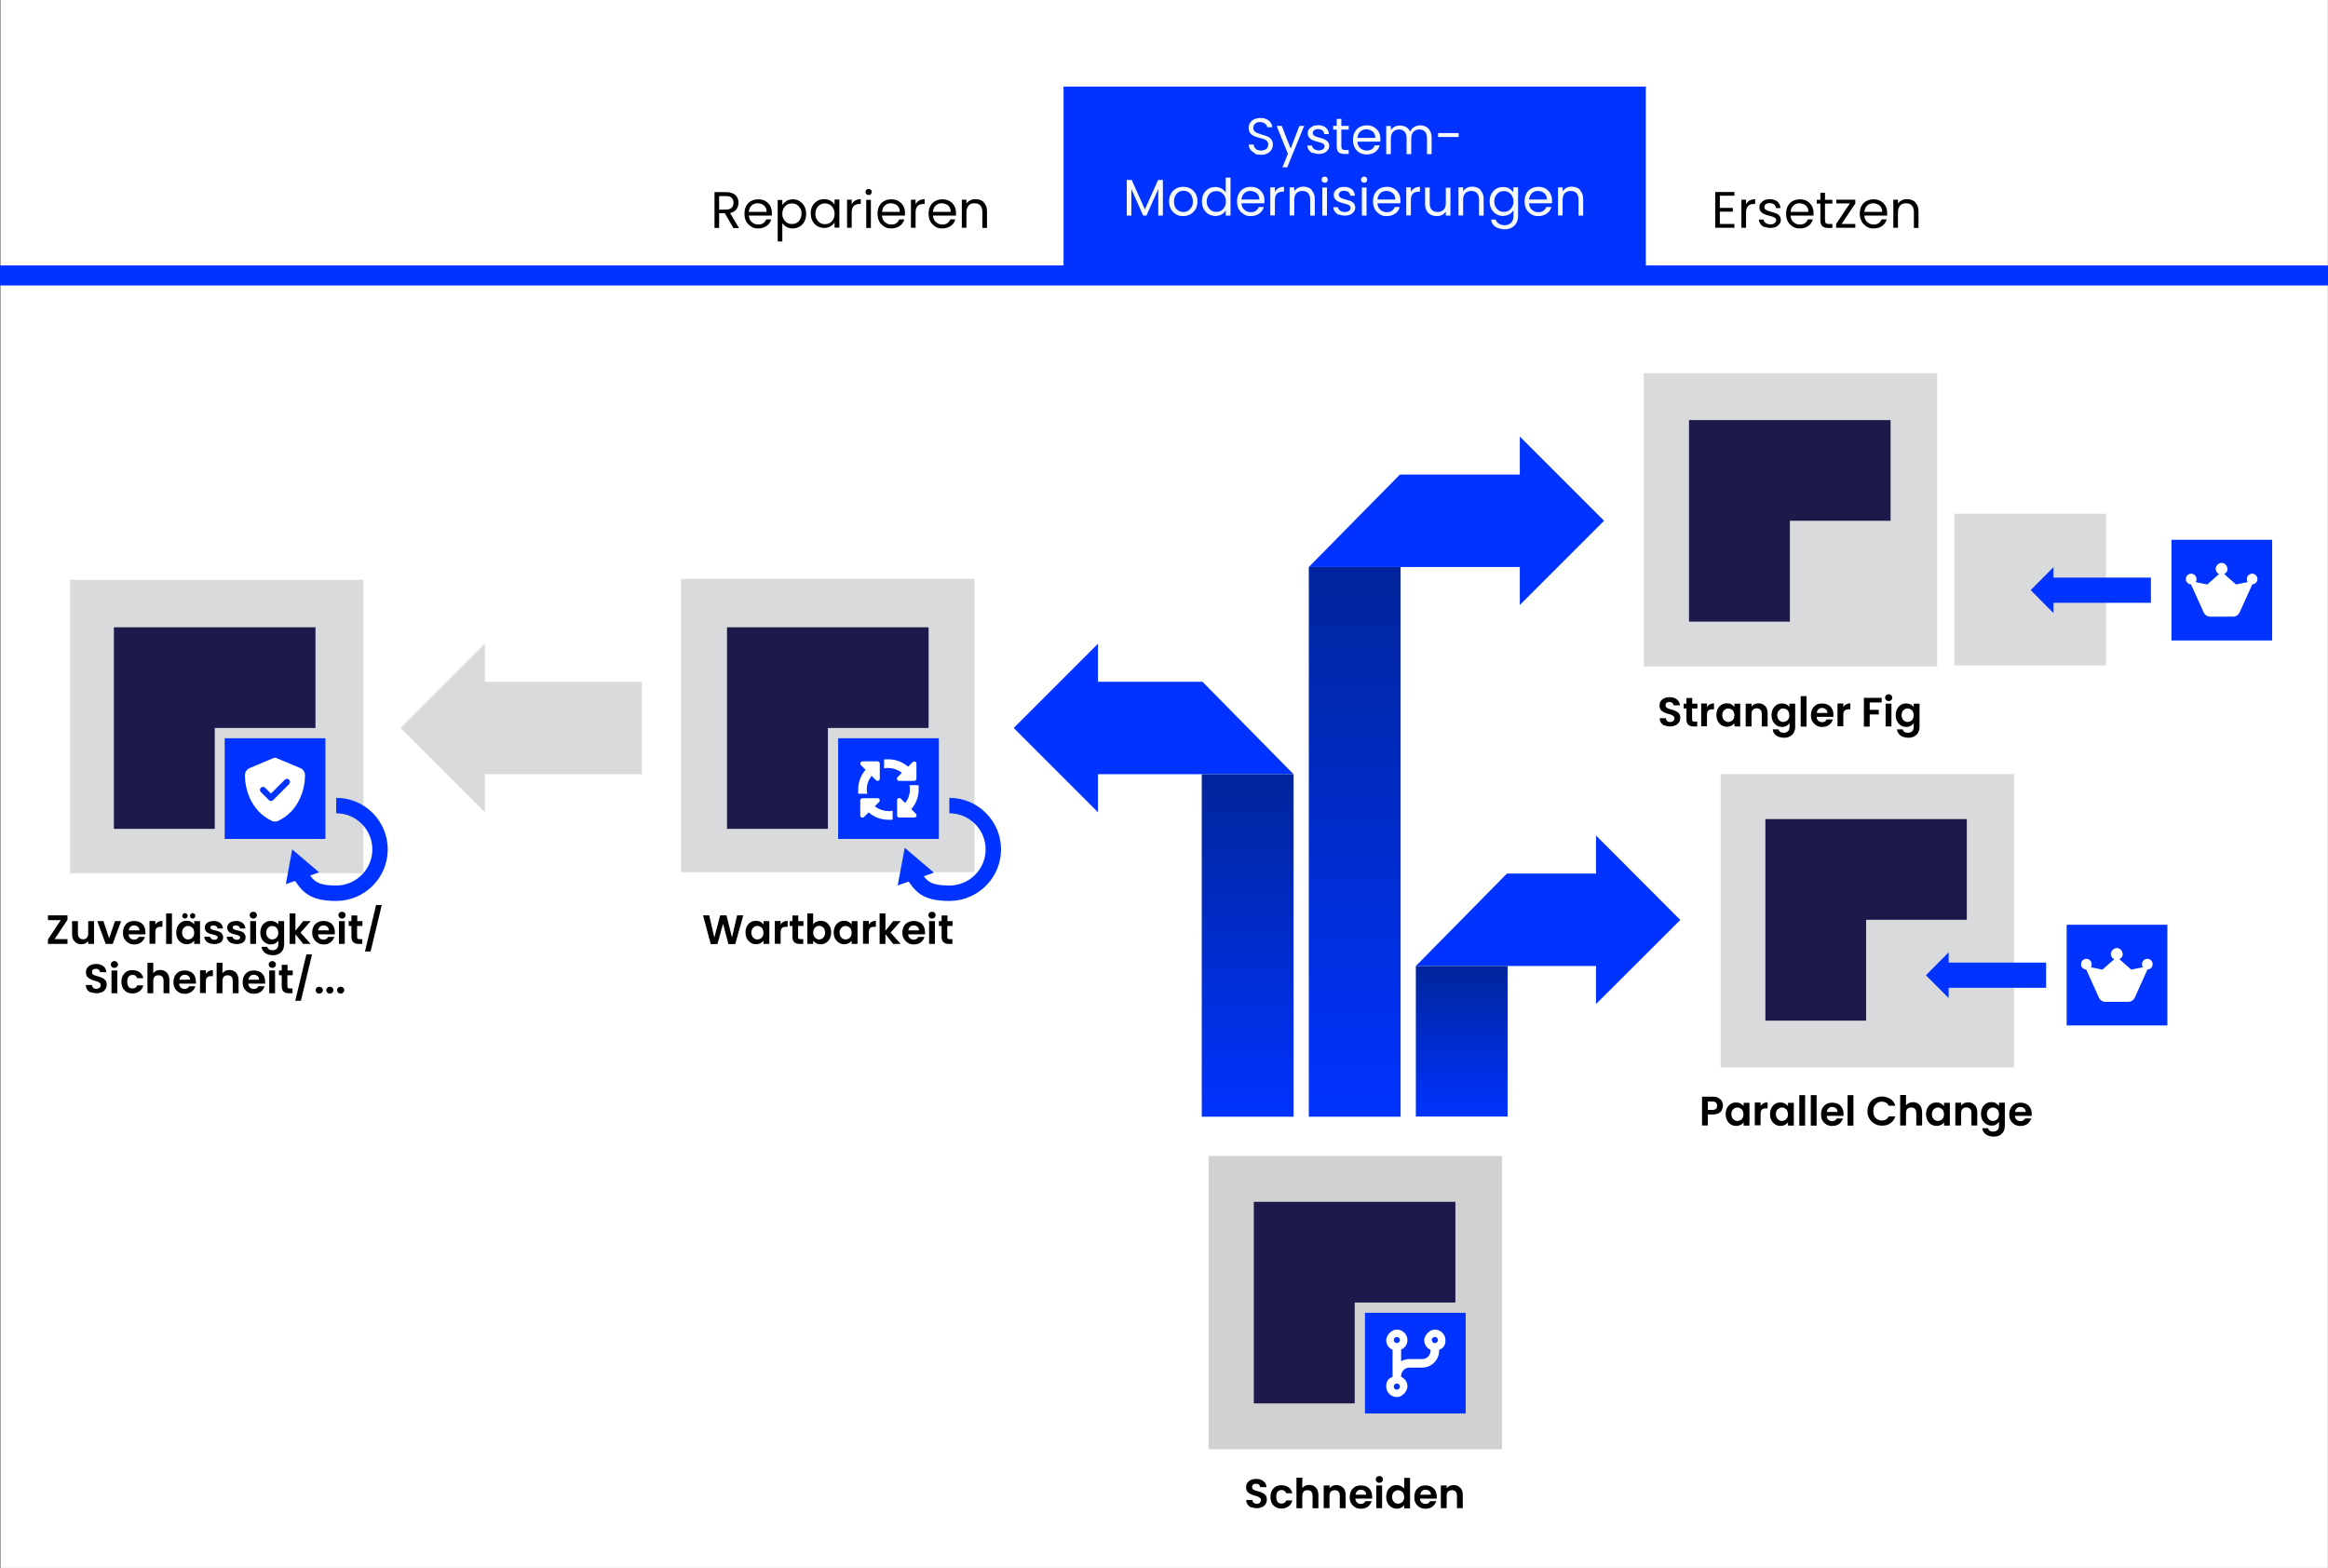 <?xml version="1.0" encoding="UTF-8"?>
<svg id="uuid-ce143e35-61c1-4bba-a701-2e8960ff2c40" xmlns="http://www.w3.org/2000/svg" xmlns:xlink="http://www.w3.org/1999/xlink" version="1.1" viewBox="0 0 1359.3 915.6">
  <rect x="0" y="0" width="1359.3" height="915.6" fill="#808080" stroke="none"/>
  <!-- Generator: Adobe Illustrator 29.3.1, SVG Export Plug-In . SVG Version: 2.1.0 Build 151)  -->
  <defs>
    <style>
      .st0, .st1 {
        fill: #03f;
      }

      .st2 {
        fill: #1e194b;
      }

      .st3 {
        fill: #fff;
      }

      .st4 {
        stroke-width: 9px;
      }

      .st4, .st5 {
        fill: none;
      }

      .st4, .st1 {
        stroke: #03f;
        stroke-miterlimit: 10;
      }

      .st5 {
        stroke: #fff;
        stroke-linecap: round;
        stroke-linejoin: round;
        stroke-width: 5px;
      }

      .st6 {
        fill: #f5f9fb;
      }

      .st7 {
        fill: #3d4850;
        opacity: .2;
      }

      .st8 {
        fill: url(#Unbenannter_Verlauf_222);
      }

      .st9 {
        fill: url(#Unbenannter_Verlauf_221);
      }

      .st10 {
        fill: url(#Unbenannter_Verlauf_22);
      }

      .st11 {
        fill: #d1d1d1;
      }
    </style>
    <linearGradient id="Unbenannter_Verlauf_22" data-name="Unbenannter Verlauf 22" x1="728.5" y1="652.1" x2="728.5" y2="452.1" gradientUnits="userSpaceOnUse">
      <stop offset="0" stop-color="#03f"/>
      <stop offset="1" stop-color="#00259b"/>
    </linearGradient>
    <linearGradient id="Unbenannter_Verlauf_221" data-name="Unbenannter Verlauf 22" x1="569.5" y1="282.2" x2="569.5" y2="603.1" gradientTransform="translate(1360.4 934.2) rotate(-180)" xlink:href="#Unbenannter_Verlauf_22"/>
    <linearGradient id="Unbenannter_Verlauf_222" data-name="Unbenannter Verlauf 22" x1="506.9" y1="282.2" x2="506.9" y2="370.1" gradientTransform="translate(1360.4 934.2) rotate(-180)" xlink:href="#Unbenannter_Verlauf_22"/>
  </defs>
  <rect class="st3" x=".4" width="1358.8" height="915.6"/>
  <rect class="st7" x="40.9" y="338.6" width="171.3" height="171.3"/>
  <rect class="st7" x="397.7" y="338" width="171.3" height="171.3"/>
  <rect class="st7" x="959.8" y="217.9" width="171.3" height="171.3"/>
  <rect class="st7" x="1141.1" y="300" width="88.6" height="88.6"/>
  <rect class="st7" x="1004.7" y="452" width="171.3" height="171.3"/>
  <rect class="st11" x="705.7" y="675" width="171.3" height="171.3"/>
  <rect class="st1" x="621.5" y="51.1" width="339" height="104.4"/>
  <rect class="st1" x=".4" y="155.5" width="1358.8" height="10.7"/>
  <g>
    <polygon class="st0" points="702.1 398.1 641.1 398.1 641.1 375.9 591.9 425.1 641.1 474.3 641.1 452.1 755.3 452.1 702.1 398.1"/>
    <rect class="st10" x="701.7" y="452.1" width="53.6" height="200"/>
  </g>
  <g>
    <polygon class="st0" points="817.4 277.1 887.4 277.1 887.4 254.9 936.6 304.1 887.4 353.3 887.4 331.1 764.2 331.1 817.4 277.1"/>
    <rect class="st9" x="764.2" y="331.1" width="53.6" height="321"/>
  </g>
  <g>
    <polygon class="st0" points="879.9 510.1 931.9 510.1 931.9 487.9 981.1 537.2 931.9 586.3 931.9 564.1 826.7 564.1 879.9 510.1"/>
    <rect class="st8" x="826.7" y="564.1" width="53.6" height="87.9"/>
  </g>
  <polygon class="st7" points="374.8 398.1 283.1 398.1 283.1 375.9 233.9 425.1 283.1 474.3 283.1 452.1 374.8 452.1 374.8 398.1"/>
  <polygon class="st0" points="1255.9 337.3 1199 337.3 1199 331.2 1185.7 344.6 1199 358 1199 352 1255.9 352 1255.9 337.3"/>
  <polygon class="st0" points="1194.7 562.1 1137.8 562.1 1137.8 556.1 1124.5 569.5 1137.8 582.8 1137.8 576.8 1194.7 576.8 1194.7 562.1"/>
  <polygon class="st2" points="66.5 366.3 66.5 484 125.4 484 125.4 425.1 184.2 425.1 184.2 366.3 66.5 366.3"/>
  <polygon class="st2" points="424.5 366.3 424.5 484 483.4 484 483.4 425.1 542.2 425.1 542.2 366.3 424.5 366.3"/>
  <polygon class="st2" points="986.2 245.3 986.2 363 1045.1 363 1045.1 304.1 1103.9 304.1 1103.9 245.3 986.2 245.3"/>
  <polygon class="st2" points="1030.8 478.3 1030.8 596 1089.6 596 1089.6 537.1 1148.4 537.1 1148.4 478.3 1030.8 478.3"/>
  <polygon class="st2" points="732.1 701.8 732.1 819.5 791 819.5 791 760.6 849.8 760.6 849.8 701.8 732.1 701.8"/>
  <g>
    <path class="st4" d="M196.3,470.4c14.2,0,25.6,11.5,25.6,25.6s-11.5,25.6-25.6,25.6-16.8-4.5-21.4-11.4"/>
    <polygon class="st0" points="186.3 509.4 170.6 496 166.9 516.3 186.3 509.4"/>
  </g>
  <g>
    <path class="st4" d="M554.3,470.4c14.2,0,25.7,11.5,25.7,25.6s-11.5,25.6-25.7,25.6-16.8-4.5-21.4-11.4"/>
    <polygon class="st1" points="544.3 509.4 528.6 496 524.8 516.3 544.3 509.4"/>
  </g>
  <g>
    <rect class="st0" x="489.4" y="431.1" width="58.8" height="58.8"/>
    <g>
      <path class="st5" d="M510,450.5"/>
      <path class="st5" d="M521,438.2"/>
      <path class="st5" d="M510,480.5"/>
      <path class="st5" d="M494.8,476.8"/>
      <path class="st5" d="M505,459.3"/>
      <path class="st5" d="M525,475.5"/>
      <path class="st5" d="M532.5,448.3"/>
      <path class="st5" d="M523.8,453.3"/>
      <path class="st5" d="M506.8,466.1"/>
      <path class="st5" d="M498.2,461.1"/>
    </g>
  </g>
  <g>
    <rect class="st0" x="131.2" y="431.1" width="58.8" height="58.8"/>
    <g>
      <path class="st5" d="M151.9,450.5"/>
      <path class="st5" d="M162.9,438.2"/>
      <path class="st5" d="M151.9,480.5"/>
      <path class="st5" d="M136.6,476.8"/>
      <path class="st5" d="M146.9,459.3"/>
      <path class="st5" d="M166.9,475.5"/>
      <path class="st5" d="M174.3,448.3"/>
      <path class="st5" d="M165.6,453.3"/>
      <path class="st5" d="M148.7,466.1"/>
      <path class="st5" d="M140,461.1"/>
    </g>
  </g>
  <rect class="st0" x="1267.9" y="315.2" width="58.8" height="58.8"/>
  <rect class="st0" x="1206.7" y="540" width="58.8" height="58.8"/>
  <rect class="st0" x="797" y="766.6" width="58.8" height="58.8"/>
  <g>
    <path d="M972.1,423.8c-.9-.4-1.7-1-2.2-1.7s-.8-1.6-.8-2.7h3.6c0,.7.3,1.2.7,1.6s1,.6,1.8.6,1.4-.2,1.8-.6.7-.9.7-1.5-.2-.9-.5-1.2c-.3-.3-.7-.6-1.1-.8s-1.1-.4-1.9-.6c-1.1-.3-2-.6-2.7-1s-1.3-.8-1.8-1.4c-.5-.6-.7-1.5-.7-2.5s.2-1.9.7-2.6c.5-.7,1.2-1.3,2.1-1.7s1.9-.6,3.1-.6c1.7,0,3.1.4,4.2,1.3s1.7,2,1.8,3.5h-3.7c0-.6-.3-1-.7-1.4-.5-.4-1.1-.6-1.8-.6s-1.2.2-1.6.5-.6.8-.6,1.5.2.8.4,1.1c.3.3.7.5,1.1.7s1.1.4,1.9.6c1.1.3,2,.6,2.7,1,.7.3,1.3.8,1.8,1.4s.7,1.5.7,2.5-.2,1.7-.7,2.5c-.5.8-1.1,1.4-2,1.8s-2,.7-3.2.7-2.2-.2-3.2-.6h0Z"/>
    <path d="M988,413.7v6.4c0,.5.1.8.3,1,.2.2.6.3,1.1.3h1.6v2.8h-2.1c-2.8,0-4.2-1.4-4.2-4.1v-6.4h-1.6v-2.8h1.6v-3.3h3.4v3.3h3v2.8h-3,0Z"/>
    <path d="M998.4,411.3c.7-.4,1.5-.6,2.4-.6v3.5h-.9c-1.1,0-1.8.2-2.4.7s-.8,1.4-.8,2.6v6.6h-3.4v-13.3h3.4v2.1c.4-.7,1-1.3,1.7-1.7h0Z"/>
    <path d="M1003,413.9c.5-1,1.3-1.8,2.2-2.4s2-.8,3.1-.8,1.9.2,2.6.6,1.3.9,1.8,1.5v-1.9h3.4v13.3h-3.4v-1.9c-.4.6-1,1.1-1.8,1.5s-1.6.6-2.6.6-2.1-.3-3.1-.9-1.7-1.4-2.2-2.4c-.5-1-.8-2.2-.8-3.6s.3-2.5.8-3.6h0ZM1012.2,415.5c-.3-.6-.8-1-1.3-1.3s-1.1-.5-1.8-.5-1.2.1-1.7.5c-.5.3-1,.8-1.3,1.3s-.5,1.3-.5,2.1.2,1.5.5,2.1.8,1.1,1.3,1.4,1.1.5,1.7.5,1.2-.2,1.8-.5,1-.8,1.3-1.3.5-1.3.5-2.1-.2-1.5-.5-2.1h0Z"/>
    <path d="M1030.6,412.2c1,1,1.5,2.4,1.5,4.2v7.8h-3.4v-7.3c0-1.1-.3-1.9-.8-2.4-.5-.6-1.2-.9-2.2-.9s-1.7.3-2.2.9-.8,1.4-.8,2.4v7.3h-3.4v-13.3h3.4v1.7c.5-.6,1-1,1.7-1.4.7-.3,1.5-.5,2.3-.5,1.6,0,2.9.5,3.8,1.5h0Z"/>
    <path d="M1043,411.3c.8.4,1.3.9,1.8,1.5v-1.9h3.4v13.4c0,1.2-.2,2.3-.7,3.3-.5,1-1.2,1.7-2.2,2.3-1,.6-2.2.9-3.6.9s-3.4-.4-4.6-1.3-1.9-2.1-2-3.6h3.3c.2.6.6,1.1,1.1,1.5.6.4,1.3.5,2.1.5s1.8-.3,2.4-.9c.6-.6.9-1.5.9-2.6v-2.1c-.4.6-1,1.1-1.8,1.6-.8.4-1.6.6-2.6.6s-2.1-.3-3.1-.9c-.9-.6-1.7-1.4-2.2-2.4-.5-1-.8-2.2-.8-3.6s.3-2.5.8-3.6c.5-1,1.3-1.8,2.2-2.4s2-.8,3.1-.8,1.9.2,2.6.6h0ZM1044.3,415.5c-.3-.6-.8-1-1.3-1.3s-1.1-.5-1.8-.5-1.2.1-1.7.5c-.5.3-1,.8-1.3,1.3s-.5,1.3-.5,2.1.2,1.5.5,2.1.8,1.1,1.3,1.4,1.1.5,1.7.5,1.2-.2,1.8-.5,1-.8,1.3-1.3.5-1.3.5-2.1-.2-1.5-.5-2.1h0Z"/>
    <path d="M1054.8,406.5v17.8h-3.4v-17.8h3.4Z"/>
    <path d="M1070.4,418.6h-9.7c0,1,.4,1.7,1,2.3.6.5,1.3.8,2.2.8,1.2,0,2.1-.5,2.7-1.6h3.6c-.4,1.3-1.1,2.3-2.2,3.2-1.1.8-2.4,1.2-4,1.2s-2.4-.3-3.4-.9c-1-.6-1.8-1.4-2.4-2.4s-.8-2.2-.8-3.6.3-2.6.8-3.6,1.3-1.8,2.3-2.4,2.2-.8,3.5-.8,2.4.3,3.4.8,1.8,1.3,2.3,2.3c.6,1,.8,2.1.8,3.4s0,.9,0,1.3h0ZM1067,416.3c0-.9-.3-1.6-.9-2.1s-1.3-.8-2.2-.8-1.5.2-2.1.8c-.6.5-.9,1.2-1,2.1h6.3,0Z"/>
    <path d="M1078,411.3c.7-.4,1.5-.6,2.4-.6v3.5h-.9c-1.1,0-1.8.2-2.4.7s-.8,1.4-.8,2.6v6.6h-3.4v-13.3h3.4v2.1c.4-.7,1-1.3,1.7-1.7h0Z"/>
    <path d="M1098.7,407.5v2.7h-7v4.3h5.3v2.7h-5.3v7.1h-3.4v-16.8h10.3Z"/>
    <path d="M1101.3,408.8c-.4-.4-.6-.8-.6-1.4s.2-1,.6-1.4.9-.6,1.5-.6,1.1.2,1.5.6.6.8.6,1.4-.2,1-.6,1.4-.9.6-1.5.6-1.1-.2-1.5-.6ZM1104.4,410.9v13.3h-3.4v-13.3h3.4Z"/>
    <path d="M1115.6,411.3c.8.4,1.3.9,1.8,1.5v-1.9h3.4v13.4c0,1.2-.2,2.3-.7,3.3-.5,1-1.2,1.7-2.2,2.3-1,.6-2.2.9-3.6.9s-3.4-.4-4.6-1.3-1.9-2.1-2.1-3.6h3.3c.2.6.6,1.1,1.1,1.5.6.4,1.3.5,2.1.5s1.8-.3,2.4-.9c.6-.6.9-1.5.9-2.6v-2.1c-.4.6-1,1.1-1.8,1.6-.8.4-1.6.6-2.6.6s-2.1-.3-3.1-.9c-.9-.6-1.7-1.4-2.2-2.4-.5-1-.8-2.2-.8-3.6s.3-2.5.8-3.6c.5-1,1.3-1.8,2.2-2.4s1.9-.8,3.1-.8,1.9.2,2.6.6h0ZM1116.9,415.5c-.3-.6-.8-1-1.3-1.3s-1.1-.5-1.8-.5-1.2.1-1.7.5c-.5.3-1,.8-1.3,1.3s-.5,1.3-.5,2.1.2,1.5.5,2.1.8,1.1,1.3,1.4,1.1.5,1.7.5,1.2-.2,1.8-.5,1-.8,1.3-1.3c.3-.6.5-1.3.5-2.1s-.2-1.5-.5-2.1h0Z"/>
  </g>
  <g>
    <path d="M1005.4,648.2c-.4.8-1.1,1.4-2,1.9-.9.5-2,.7-3.4.7h-2.8v6.4h-3.4v-16.8h6.2c1.3,0,2.4.2,3.3.7s1.6,1.1,2,1.8c.5.8.7,1.7.7,2.7s-.2,1.7-.6,2.5h0ZM1001.9,647.5c.5-.4.7-1,.7-1.8,0-1.6-.9-2.5-2.7-2.5h-2.7v4.9h2.7c.9,0,1.6-.2,2.1-.6h0Z"/>
    <path d="M1008.4,647c.5-1,1.3-1.8,2.2-2.4s2-.8,3.1-.8,1.9.2,2.6.6c.7.4,1.3.9,1.8,1.5v-1.9h3.4v13.3h-3.4v-1.9c-.4.6-1,1.1-1.8,1.5-.8.4-1.6.6-2.6.6s-2.1-.3-3.1-.9c-.9-.6-1.7-1.4-2.2-2.4-.5-1-.8-2.2-.8-3.6s.3-2.5.8-3.6h0ZM1017.5,648.5c-.3-.6-.8-1-1.3-1.3-.5-.3-1.1-.5-1.8-.5s-1.2.2-1.7.5c-.5.3-1,.8-1.3,1.3-.3.6-.5,1.3-.5,2.1s.2,1.5.5,2.1.8,1.1,1.3,1.4,1.1.5,1.7.5,1.2-.2,1.8-.5,1-.8,1.3-1.3.5-1.3.5-2.1-.2-1.5-.5-2.1h0Z"/>
    <path d="M1029.7,644.3c.7-.4,1.5-.6,2.4-.6v3.5h-.9c-1.1,0-1.8.2-2.4.7s-.8,1.4-.8,2.6v6.6h-3.4v-13.3h3.4v2.1c.4-.7,1-1.3,1.7-1.7h0Z"/>
    <path d="M1034.3,647c.5-1,1.3-1.8,2.2-2.4s2-.8,3.1-.8,1.9.2,2.6.6c.7.4,1.3.9,1.8,1.5v-1.9h3.4v13.3h-3.4v-1.9c-.4.6-1,1.1-1.8,1.5-.8.4-1.6.6-2.6.6s-2.1-.3-3.1-.9c-.9-.6-1.7-1.4-2.2-2.4-.5-1-.8-2.2-.8-3.6s.3-2.5.8-3.6h0ZM1043.5,648.5c-.3-.6-.8-1-1.3-1.3-.5-.3-1.1-.5-1.8-.5s-1.2.2-1.7.5c-.5.3-1,.8-1.3,1.3-.3.6-.5,1.3-.5,2.1s.2,1.5.5,2.1.8,1.1,1.3,1.4,1.1.5,1.7.5,1.2-.2,1.8-.5,1-.8,1.3-1.3.5-1.3.5-2.1-.2-1.5-.5-2.1h0Z"/>
    <path d="M1054,639.5v17.8h-3.4v-17.8h3.4Z"/>
    <path d="M1060.7,639.5v17.8h-3.4v-17.8h3.4Z"/>
    <path d="M1076.3,651.6h-9.7c0,1,.4,1.7,1,2.3.6.5,1.3.8,2.2.8,1.2,0,2.1-.5,2.7-1.6h3.6c-.4,1.3-1.1,2.3-2.2,3.2-1.1.8-2.4,1.2-4,1.2s-2.4-.3-3.4-.8c-1-.6-1.8-1.4-2.4-2.4s-.8-2.2-.8-3.6.3-2.6.8-3.6c.6-1,1.3-1.8,2.3-2.4s2.2-.8,3.5-.8,2.4.3,3.4.8,1.8,1.3,2.3,2.3c.6,1,.8,2.2.8,3.4s0,.9,0,1.3h0ZM1072.9,649.3c0-.9-.3-1.6-.9-2.1s-1.3-.8-2.2-.8-1.5.2-2.1.8c-.6.5-.9,1.2-1,2.1h6.3,0Z"/>
    <path d="M1082.2,639.5v17.8h-3.4v-17.8h3.4Z"/>
    <path d="M1091.5,644.4c.7-1.3,1.8-2.3,3.1-3s2.7-1.1,4.3-1.1,3.5.5,4.9,1.4,2.4,2.3,2.9,4h-3.9c-.4-.8-.9-1.4-1.6-1.8-.7-.4-1.5-.6-2.4-.6s-1.8.2-2.6.7c-.8.5-1.3,1.1-1.8,1.9-.4.8-.6,1.8-.6,2.9s.2,2.1.6,2.9c.4.8,1,1.5,1.8,1.9.8.5,1.6.7,2.6.7s1.7-.2,2.4-.6c.7-.4,1.2-1,1.6-1.8h3.9c-.6,1.7-1.5,3-2.9,4-1.4,1-3,1.4-4.9,1.4s-3-.4-4.3-1.1c-1.3-.7-2.3-1.7-3.1-3s-1.1-2.8-1.1-4.4.4-3.1,1.1-4.4h0Z"/>
    <path d="M1119.8,644.4c.8.4,1.4,1.1,1.8,1.9.4.9.7,1.9.7,3.1v7.8h-3.4v-7.3c0-1.1-.3-1.9-.8-2.4s-1.2-.8-2.2-.8-1.7.3-2.2.8c-.5.6-.8,1.4-.8,2.4v7.3h-3.4v-17.8h3.4v6.1c.4-.6,1-1,1.7-1.4.7-.3,1.5-.5,2.4-.5s1.9.2,2.7.7h0Z"/>
    <path d="M1125.4,647c.5-1,1.3-1.8,2.2-2.4s1.9-.8,3.1-.8,1.9.2,2.6.6c.7.4,1.3.9,1.8,1.5v-1.9h3.4v13.3h-3.4v-1.9c-.4.6-1,1.1-1.8,1.5s-1.6.6-2.6.6-2.1-.3-3.1-.9c-.9-.6-1.7-1.4-2.2-2.4-.5-1-.8-2.2-.8-3.6s.3-2.5.8-3.6h0ZM1134.6,648.5c-.3-.6-.8-1-1.3-1.3-.5-.3-1.1-.5-1.8-.5s-1.2.2-1.7.5c-.5.3-1,.8-1.3,1.3-.3.6-.5,1.3-.5,2.1s.2,1.5.5,2.1.8,1.1,1.3,1.4,1.1.5,1.7.5,1.2-.2,1.8-.5,1-.8,1.3-1.3c.3-.6.5-1.3.5-2.1s-.2-1.5-.5-2.1h0Z"/>
    <path d="M1153,645.2c1,1,1.5,2.4,1.5,4.2v7.8h-3.4v-7.3c0-1.1-.3-1.9-.8-2.4s-1.2-.8-2.2-.8-1.7.3-2.2.8c-.5.6-.8,1.4-.8,2.4v7.3h-3.4v-13.3h3.4v1.7c.4-.6,1-1,1.7-1.4.7-.3,1.5-.5,2.3-.5,1.6,0,2.9.5,3.8,1.5h0Z"/>
    <path d="M1165.4,644.3c.8.4,1.3.9,1.8,1.5v-1.9h3.4v13.4c0,1.2-.2,2.3-.7,3.3-.5,1-1.2,1.7-2.2,2.3-1,.6-2.2.8-3.6.8s-3.4-.4-4.6-1.3c-1.2-.9-1.9-2.1-2.1-3.6h3.3c.2.6.6,1.1,1.1,1.5s1.3.5,2.1.5,1.8-.3,2.4-.9c.6-.6.9-1.5.9-2.7v-2.1c-.4.6-1,1.1-1.8,1.6s-1.6.6-2.6.6-2.1-.3-3.1-.9c-.9-.6-1.7-1.4-2.2-2.4-.5-1-.8-2.2-.8-3.6s.3-2.5.8-3.6c.5-1,1.3-1.8,2.2-2.4s1.9-.8,3.1-.8,1.9.2,2.6.6h0ZM1166.7,648.5c-.3-.6-.8-1-1.3-1.3-.5-.3-1.1-.5-1.8-.5s-1.2.2-1.7.5c-.5.3-1,.8-1.3,1.3-.3.6-.5,1.3-.5,2.1s.2,1.5.5,2.1.8,1.1,1.3,1.4,1.1.5,1.7.5,1.2-.2,1.8-.5,1-.8,1.3-1.3c.3-.6.5-1.3.5-2.1s-.2-1.5-.5-2.1h0Z"/>
    <path d="M1186.2,651.6h-9.7c0,1,.4,1.7,1,2.3.6.5,1.3.8,2.2.8,1.2,0,2.1-.5,2.7-1.6h3.6c-.4,1.3-1.1,2.3-2.2,3.2-1.1.8-2.4,1.2-4,1.2s-2.4-.3-3.4-.8c-1-.6-1.8-1.4-2.4-2.4s-.8-2.2-.8-3.6.3-2.6.8-3.6c.6-1,1.3-1.8,2.3-2.4s2.2-.8,3.5-.8,2.4.3,3.4.8,1.8,1.3,2.3,2.3c.6,1,.8,2.2.8,3.4s0,.9,0,1.3h0ZM1182.8,649.3c0-.9-.3-1.6-.9-2.1s-1.3-.8-2.2-.8-1.5.2-2.1.8c-.6.5-.9,1.2-1,2.1h6.3,0Z"/>
  </g>
  <g>
    <path d="M730.7,880.3c-.9-.4-1.7-1-2.2-1.7s-.8-1.6-.8-2.7h3.6c0,.7.3,1.2.7,1.6s1,.6,1.8.6,1.4-.2,1.8-.6.7-.9.7-1.5-.2-.9-.5-1.2c-.3-.3-.7-.6-1.1-.8-.5-.2-1.1-.4-1.9-.6-1.1-.3-2-.6-2.7-1-.7-.3-1.3-.8-1.8-1.4-.5-.6-.7-1.5-.7-2.5s.2-1.9.7-2.6c.5-.7,1.2-1.3,2.1-1.7s1.9-.6,3.1-.6c1.7,0,3.1.4,4.2,1.3s1.7,2,1.8,3.5h-3.7c0-.6-.3-1-.7-1.4s-1.1-.6-1.8-.6-1.2.2-1.6.5-.6.8-.6,1.5.2.8.4,1.1c.3.3.7.5,1.1.7s1.1.4,1.9.6c1.1.3,2,.6,2.7,1,.7.3,1.3.8,1.8,1.4s.7,1.5.7,2.5-.2,1.7-.7,2.5c-.5.8-1.1,1.4-2,1.8s-2,.7-3.2.7-2.2-.2-3.2-.6h0Z"/>
    <path d="M742.6,870.5c.6-1,1.3-1.8,2.3-2.4s2.1-.8,3.4-.8,3,.4,4.1,1.2c1.1.8,1.8,2,2.2,3.5h-3.6c-.2-.6-.5-1-1-1.4s-1-.5-1.7-.5c-1,0-1.7.3-2.3,1-.6.7-.8,1.7-.8,3s.3,2.2.8,2.9,1.3,1,2.3,1c1.4,0,2.2-.6,2.7-1.8h3.6c-.4,1.4-1.1,2.6-2.2,3.4-1.1.8-2.5,1.3-4.1,1.3s-2.4-.3-3.4-.8c-1-.6-1.8-1.4-2.3-2.4s-.8-2.2-.8-3.6.3-2.6.8-3.6Z"/>
    <path d="M767.3,867.9c.8.4,1.4,1.1,1.8,1.9.4.9.7,1.9.7,3.1v7.8h-3.4v-7.3c0-1.1-.3-1.9-.8-2.4-.5-.6-1.2-.8-2.2-.8s-1.7.3-2.2.8c-.5.6-.8,1.4-.8,2.4v7.3h-3.4v-17.8h3.4v6.1c.4-.6,1-1,1.7-1.4.7-.3,1.5-.5,2.4-.5s1.9.2,2.7.7h0Z"/>
    <path d="M784.2,868.7c1,1,1.5,2.4,1.5,4.2v7.8h-3.4v-7.3c0-1.1-.3-1.9-.8-2.4-.5-.6-1.2-.8-2.2-.8s-1.7.3-2.2.8c-.5.6-.8,1.4-.8,2.4v7.3h-3.4v-13.3h3.4v1.7c.5-.6,1-1,1.7-1.4.7-.3,1.5-.5,2.3-.5,1.6,0,2.9.5,3.8,1.5h0Z"/>
    <path d="M801.1,875.1h-9.7c0,1,.4,1.7,1,2.3.6.5,1.3.8,2.2.8,1.2,0,2.1-.5,2.7-1.6h3.6c-.4,1.3-1.1,2.3-2.2,3.2-1.1.8-2.4,1.2-4,1.2s-2.4-.3-3.4-.8c-1-.6-1.8-1.4-2.4-2.4s-.8-2.2-.8-3.6.3-2.6.8-3.6,1.3-1.8,2.3-2.4c1-.6,2.2-.8,3.5-.8s2.4.3,3.4.8,1.8,1.3,2.3,2.3.8,2.2.8,3.4,0,.9,0,1.3h0ZM797.7,872.8c0-.9-.3-1.6-.9-2.1s-1.3-.8-2.2-.8-1.5.2-2.1.8c-.6.5-.9,1.2-1,2.1h6.3,0Z"/>
    <path d="M803.9,865.3c-.4-.4-.6-.8-.6-1.4s.2-1,.6-1.4.9-.6,1.5-.6,1.1.2,1.5.6.6.8.6,1.4-.2,1-.6,1.4c-.4.4-.9.6-1.5.6s-1.1-.2-1.5-.6ZM807,867.4v13.3h-3.4v-13.3h3.4Z"/>
    <path d="M810.2,870.4c.5-1,1.3-1.8,2.2-2.4s2-.8,3.1-.8,1.7.2,2.5.6c.8.4,1.4.9,1.9,1.5v-6.3h3.4v17.8h-3.4v-2c-.4.7-1,1.2-1.8,1.6s-1.6.6-2.6.6-2.1-.3-3.1-.9c-.9-.6-1.7-1.4-2.2-2.4-.5-1-.8-2.2-.8-3.6s.3-2.5.8-3.6h0ZM819.4,872c-.3-.6-.8-1-1.3-1.3-.5-.3-1.1-.5-1.8-.5s-1.2.2-1.7.5c-.5.3-1,.8-1.3,1.3-.3.6-.5,1.3-.5,2.1s.2,1.5.5,2.1.8,1.1,1.3,1.4,1.1.5,1.7.5,1.2-.2,1.8-.5,1-.8,1.3-1.3.5-1.3.5-2.1-.2-1.5-.5-2.1h0Z"/>
    <path d="M838.8,875.1h-9.7c0,1,.4,1.7,1,2.3.6.5,1.3.8,2.2.8,1.2,0,2.1-.5,2.7-1.6h3.6c-.4,1.3-1.1,2.3-2.2,3.2-1.1.8-2.4,1.2-4,1.2s-2.4-.3-3.4-.8c-1-.6-1.8-1.4-2.4-2.4s-.8-2.2-.8-3.6.3-2.6.8-3.6,1.3-1.8,2.3-2.4c1-.6,2.2-.8,3.5-.8s2.4.3,3.4.8,1.8,1.3,2.3,2.3.8,2.2.8,3.4,0,.9,0,1.3h0ZM835.5,872.8c0-.9-.3-1.6-.9-2.1s-1.3-.8-2.2-.8-1.5.2-2.1.8c-.6.5-.9,1.2-1,2.1h6.3,0Z"/>
    <path d="M852.6,868.7c1,1,1.5,2.4,1.5,4.2v7.8h-3.4v-7.3c0-1.1-.3-1.9-.8-2.4-.5-.6-1.2-.8-2.2-.8s-1.7.3-2.2.8c-.5.6-.8,1.4-.8,2.4v7.3h-3.4v-13.3h3.4v1.7c.5-.6,1-1,1.7-1.4.7-.3,1.5-.5,2.3-.5,1.6,0,2.9.5,3.8,1.5h0Z"/>
  </g>
  <g>
    <path d="M434,534.5l-4.7,16.8h-4l-3.1-11.9-3.3,11.9h-3.9s-4.5-16.8-4.5-16.8h3.6l3,13,3.4-13h3.7l3.2,12.9,3-12.9h3.6Z"/>
    <path d="M436.1,540.9c.5-1,1.3-1.8,2.2-2.4.9-.6,2-.8,3.1-.8s1.9.2,2.6.6c.7.4,1.3.9,1.8,1.5v-1.9h3.4v13.3h-3.4v-1.9c-.4.6-1,1.1-1.8,1.5-.8.4-1.6.6-2.6.6s-2.1-.3-3.1-.9c-.9-.6-1.6-1.4-2.2-2.4-.5-1-.8-2.2-.8-3.6s.3-2.5.8-3.6h0ZM445.3,542.5c-.3-.6-.8-1-1.3-1.3-.5-.3-1.1-.5-1.8-.5s-1.2.1-1.7.5c-.5.3-1,.8-1.3,1.3-.3.6-.5,1.3-.5,2.1s.2,1.5.5,2.1.8,1.1,1.3,1.4c.5.3,1.1.5,1.7.5s1.2-.2,1.8-.5,1-.8,1.3-1.3c.3-.6.5-1.3.5-2.1s-.2-1.5-.5-2.1h0Z"/>
    <path d="M457.5,538.3c.7-.4,1.5-.6,2.4-.6v3.5h-.9c-1.1,0-1.9.2-2.4.7s-.8,1.4-.8,2.6v6.6h-3.4v-13.3h3.4v2.1c.4-.7,1-1.3,1.7-1.7h0Z"/>
    <path d="M466,540.7v6.4c0,.5.1.8.3,1,.2.2.6.3,1.1.3h1.6v2.8h-2.1c-2.8,0-4.2-1.4-4.2-4.1v-6.4h-1.6v-2.8h1.6v-3.3h3.4v3.3h3v2.8h-3,0Z"/>
    <path d="M476.6,538.3c.8-.4,1.6-.6,2.6-.6s2.2.3,3.1.8c.9.6,1.6,1.4,2.2,2.4s.8,2.2.8,3.6-.3,2.6-.8,3.6-1.3,1.9-2.2,2.4c-.9.6-2,.9-3.1.9s-1.9-.2-2.6-.6c-.7-.4-1.3-.9-1.8-1.5v1.9h-3.4v-17.8h3.4v6.4c.4-.6,1-1.2,1.8-1.6h0ZM481.3,542.4c-.3-.6-.8-1-1.3-1.3-.5-.3-1.1-.5-1.7-.5s-1.2.2-1.7.5-1,.8-1.3,1.4c-.3.6-.5,1.3-.5,2.1s.2,1.5.5,2.1.8,1,1.3,1.4c.5.3,1.1.5,1.7.5s1.2-.2,1.7-.5,1-.8,1.3-1.4.5-1.3.5-2.1-.2-1.5-.5-2.1h0Z"/>
    <path d="M487.6,540.9c.5-1,1.3-1.8,2.2-2.4.9-.6,2-.8,3.1-.8s1.9.2,2.6.6c.7.4,1.3.9,1.8,1.5v-1.9h3.4v13.3h-3.4v-1.9c-.4.6-1,1.1-1.8,1.5-.8.4-1.6.6-2.6.6s-2.1-.3-3.1-.9c-.9-.6-1.6-1.4-2.2-2.4-.5-1-.8-2.2-.8-3.6s.3-2.5.8-3.6h0ZM496.8,542.5c-.3-.6-.8-1-1.3-1.3-.5-.3-1.1-.5-1.8-.5s-1.2.1-1.7.5c-.5.3-1,.8-1.3,1.3-.3.6-.5,1.3-.5,2.1s.2,1.5.5,2.1.8,1.1,1.3,1.4c.5.3,1.1.5,1.7.5s1.2-.2,1.8-.5,1-.8,1.3-1.3c.3-.6.5-1.3.5-2.1s-.2-1.5-.5-2.1h0Z"/>
    <path d="M509,538.3c.7-.4,1.5-.6,2.4-.6v3.5h-.9c-1.1,0-1.9.2-2.4.7s-.8,1.4-.8,2.6v6.6h-3.4v-13.3h3.4v2.1c.4-.7,1-1.3,1.7-1.7h0Z"/>
    <path d="M521.5,551.2l-4.5-5.7v5.7h-3.4v-17.8h3.4v10.1l4.5-5.6h4.4l-5.9,6.7,5.9,6.6h-4.4,0Z"/>
    <path d="M540,545.6h-9.7c0,1,.4,1.7,1,2.3.6.5,1.3.8,2.2.8,1.2,0,2.1-.5,2.7-1.6h3.6c-.4,1.3-1.1,2.3-2.2,3.2-1.1.8-2.4,1.2-4,1.2s-2.4-.3-3.4-.9c-1-.6-1.8-1.4-2.4-2.4s-.9-2.2-.9-3.6.3-2.6.8-3.6,1.3-1.8,2.4-2.4,2.2-.8,3.5-.8,2.4.3,3.4.8,1.8,1.3,2.3,2.3c.5,1,.8,2.1.8,3.4s0,.9,0,1.3h0ZM536.6,543.3c0-.9-.3-1.6-.9-2.1-.6-.5-1.4-.8-2.2-.8s-1.5.2-2.1.8c-.6.5-.9,1.2-1,2.1h6.3Z"/>
    <path d="M542.7,535.8c-.4-.4-.6-.8-.6-1.4s.2-1,.6-1.4.9-.6,1.5-.6,1.1.2,1.5.6.6.8.6,1.4-.2,1-.6,1.4c-.4.4-.9.6-1.5.6s-1.1-.2-1.5-.6ZM545.9,537.9v13.3h-3.4v-13.3h3.4Z"/>
    <path d="M553.1,540.7v6.4c0,.5.1.8.3,1,.2.2.6.3,1.1.3h1.6v2.8h-2.1c-2.8,0-4.2-1.4-4.2-4.1v-6.4h-1.6v-2.8h1.6v-3.3h3.4v3.3h3v2.8h-3,0Z"/>
  </g>
  <g>
    <path class="st6" d="M732.7,89.4c-1.1-.5-2-1.2-2.6-2-.6-.9-.9-1.9-1-3h2.9c0,1,.5,1.8,1.2,2.5s1.7,1,3.1,1,2.3-.3,3.1-1c.8-.7,1.1-1.5,1.1-2.5s-.2-1.5-.7-2-1-.9-1.7-1.1c-.7-.3-1.5-.5-2.7-.8-1.4-.4-2.5-.7-3.3-1.1-.8-.4-1.5-.9-2.1-1.7-.6-.8-.9-1.8-.9-3.1s.3-2.1.9-3c.6-.9,1.4-1.6,2.4-2s2.2-.7,3.6-.7c2,0,3.6.5,4.8,1.5,1.2,1,2,2.3,2.1,3.9h-3c0-.8-.5-1.5-1.3-2.1s-1.7-.9-2.9-.9-2.1.3-2.8.9c-.7.6-1.1,1.4-1.1,2.5s.2,1.4.7,1.9c.4.5,1,.9,1.6,1.1s1.5.5,2.7.9c1.4.4,2.5.8,3.3,1.1s1.6.9,2.2,1.7c.6.8.9,1.8.9,3.1s-.3,2-.8,2.9-1.3,1.6-2.4,2.2c-1.1.6-2.3.8-3.8.8s-2.6-.2-3.7-.7h0Z"/>
    <path class="st6" d="M761.5,73.5l-9.9,24.2h-2.8l3.2-7.9-6.6-16.3h3l5.2,13.3,5.1-13.3h2.8Z"/>
    <path class="st6" d="M766.7,89.5c-1-.4-1.8-1-2.4-1.8s-.9-1.7-1-2.7h2.8c0,.8.5,1.5,1.2,2,.7.5,1.6.8,2.7.8s1.9-.2,2.5-.7c.6-.5.9-1,.9-1.7s-.3-1.2-1-1.6-1.6-.7-3-1c-1.2-.3-2.2-.6-3-1-.8-.3-1.4-.8-2-1.5s-.8-1.5-.8-2.6.2-1.6.8-2.3c.5-.7,1.2-1.2,2.1-1.7.9-.4,2-.6,3.2-.6,1.8,0,3.3.5,4.4,1.4s1.7,2.2,1.8,3.8h-2.7c0-.9-.4-1.5-1-2.1-.6-.5-1.5-.8-2.5-.8s-1.8.2-2.3.6-.9,1-.9,1.6.2,1,.5,1.3c.3.4.8.6,1.3.8.5.2,1.3.5,2.2.7,1.2.3,2.1.6,2.9,1,.7.3,1.4.8,1.9,1.4.5.6.8,1.4.8,2.4,0,.9-.2,1.7-.8,2.4s-1.2,1.3-2.1,1.7c-.9.4-2,.6-3.1.6s-2.4-.2-3.4-.7h0Z"/>
    <path class="st6" d="M783.2,75.7v9.7c0,.8.2,1.4.5,1.7.3.3.9.5,1.8.5h2v2.3h-2.5c-1.5,0-2.7-.3-3.4-1s-1.1-1.8-1.1-3.5v-9.7h-2.1v-2.2h2.1v-4.1h2.7v4.1h4.3v2.2s-4.3,0-4.3,0Z"/>
    <path class="st6" d="M805.7,82.7h-13.1c0,1.6.7,2.9,1.7,3.8,1,.9,2.2,1.4,3.7,1.4s2.2-.3,3-.8c.8-.5,1.3-1.3,1.7-2.2h2.9c-.4,1.6-1.3,2.9-2.6,3.8-1.3,1-3,1.5-4.9,1.5s-3-.3-4.2-1-2.2-1.7-2.9-3-1-2.8-1-4.5.3-3.2,1-4.5c.7-1.3,1.6-2.3,2.9-3s2.7-1,4.2-1,2.9.3,4.1,1,2.1,1.6,2.8,2.8,1,2.5,1,4,0,1.1,0,1.6h0ZM802.3,77.8c-.5-.8-1.1-1.3-1.9-1.7s-1.7-.6-2.6-.6c-1.4,0-2.6.4-3.5,1.3-1,.9-1.5,2.1-1.7,3.7h10.4c0-1-.2-1.9-.7-2.7Z"/>
    <path class="st6" d="M832.6,74c1,.5,1.8,1.3,2.4,2.4.6,1.1.9,2.4.9,3.9v9.7h-2.7v-9.3c0-1.6-.4-2.9-1.2-3.8-.8-.9-1.9-1.3-3.3-1.3s-2.5.5-3.4,1.4c-.8.9-1.3,2.2-1.3,3.9v9.1h-2.7v-9.3c0-1.6-.4-2.9-1.2-3.8s-1.9-1.3-3.3-1.3-2.5.5-3.4,1.4c-.8.9-1.3,2.2-1.3,3.9v9.1h-2.7v-16.4h2.7v2.4c.5-.9,1.3-1.5,2.2-2s1.9-.7,3-.7,2.6.3,3.7.9,1.8,1.5,2.4,2.7c.5-1.2,1.2-2.1,2.3-2.7,1.1-.6,2.2-1,3.5-1s2.4.3,3.4.8h0Z"/>
    <path class="st6" d="M851.7,77.7v2.3h-12v-2.3h12Z"/>
    <path class="st6" d="M679,105.1v20.8h-2.7v-15.5l-6.9,15.5h-1.9l-6.9-15.5v15.5h-2.7v-20.8h2.9l7.7,17.2,7.7-17.2h2.9Z"/>
    <path class="st6" d="M686.6,125.1c-1.2-.7-2.2-1.7-2.9-3s-1.1-2.8-1.1-4.5.4-3.2,1.1-4.5,1.7-2.3,3-3c1.3-.7,2.7-1,4.2-1s3,.3,4.2,1c1.3.7,2.2,1.7,3,3,.7,1.3,1.1,2.8,1.1,4.5s-.4,3.2-1.1,4.5-1.8,2.3-3,3c-1.3.7-2.7,1.1-4.3,1.1s-2.9-.3-4.2-1.1h0ZM693.6,123.1c.9-.5,1.5-1.2,2.1-2.1s.8-2,.8-3.4-.3-2.4-.8-3.4-1.2-1.6-2-2.1c-.8-.5-1.8-.7-2.7-.7s-1.9.2-2.7.7c-.8.5-1.5,1.1-2,2.1-.5.9-.8,2-.8,3.4s.2,2.5.7,3.4,1.1,1.6,2,2.1c.8.4,1.7.7,2.7.7s1.9-.2,2.8-.7h0Z"/>
    <path class="st6" d="M702.8,113.2c.7-1.3,1.6-2.2,2.8-3,1.2-.7,2.5-1,4-1s2.5.3,3.6.9c1.1.6,1.9,1.4,2.5,2.3v-8.7h2.8v22.2h-2.8v-3.1c-.5,1-1.3,1.8-2.4,2.4-1.1.6-2.3.9-3.7.9s-2.8-.4-4-1.1c-1.2-.7-2.1-1.7-2.8-3-.7-1.3-1-2.8-1-4.4s.3-3.2,1-4.4h0ZM715,114.4c-.5-.9-1.2-1.6-2-2.1-.8-.5-1.8-.7-2.8-.7s-2,.2-2.8.7c-.8.5-1.5,1.2-2,2.1-.5.9-.8,2-.8,3.2s.2,2.3.8,3.3,1.2,1.6,2,2.1,1.8.7,2.8.7,2-.2,2.8-.7c.8-.5,1.5-1.2,2-2.1s.8-2,.8-3.2-.2-2.3-.8-3.2h0Z"/>
    <path class="st6" d="M738,118.7h-13.1c0,1.6.7,2.9,1.7,3.8,1,.9,2.2,1.4,3.7,1.4s2.2-.3,3-.8c.8-.6,1.3-1.3,1.7-2.2h2.9c-.4,1.6-1.3,2.9-2.6,3.8s-3,1.5-4.9,1.5-3-.3-4.2-1.1-2.2-1.7-2.9-3-1-2.8-1-4.5.3-3.2,1-4.5c.7-1.3,1.6-2.3,2.9-3,1.2-.7,2.7-1,4.2-1s2.9.3,4.1,1,2.1,1.6,2.8,2.8,1,2.5,1,4,0,1.1,0,1.7h0ZM734.6,113.8c-.5-.8-1.1-1.3-1.9-1.7s-1.7-.6-2.6-.6c-1.4,0-2.6.4-3.5,1.3-1,.9-1.5,2.1-1.7,3.7h10.4c0-1-.2-1.9-.7-2.7Z"/>
    <path class="st6" d="M746.5,109.9c.9-.5,2-.8,3.2-.8v2.8h-.7c-3.1,0-4.6,1.7-4.6,5v8.9h-2.7v-16.4h2.7v2.7c.5-.9,1.2-1.7,2.1-2.2Z"/>
    <path class="st6" d="M765.8,111c1.2,1.2,1.9,3,1.9,5.2v9.7h-2.7v-9.3c0-1.6-.4-2.9-1.2-3.8s-1.9-1.3-3.4-1.3-2.6.5-3.4,1.3-1.3,2.2-1.3,3.9v9.1h-2.7v-16.4h2.7v2.3c.5-.8,1.3-1.5,2.2-2,.9-.5,2-.7,3.1-.7,2,0,3.6.6,4.9,1.8h0Z"/>
    <path class="st6" d="M772.2,106.2c-.4-.4-.5-.8-.5-1.3s.2-1,.5-1.3.8-.5,1.3-.5.9.2,1.3.5c.3.4.5.8.5,1.3s-.2,1-.5,1.3c-.3.4-.8.5-1.3.5s-1-.2-1.3-.5ZM774.8,109.5v16.4h-2.7v-16.4h2.7Z"/>
    <path class="st6" d="M781.9,125.5c-1-.4-1.8-1-2.4-1.8-.6-.8-.9-1.7-1-2.7h2.8c0,.8.5,1.5,1.2,2,.7.5,1.6.8,2.7.8s1.9-.2,2.5-.7c.6-.5.9-1,.9-1.7s-.3-1.2-1-1.6-1.6-.7-3-1c-1.2-.3-2.2-.7-3-1-.8-.3-1.4-.8-2-1.5s-.8-1.5-.8-2.6.2-1.6.8-2.3,1.2-1.2,2.1-1.7c.9-.4,2-.6,3.2-.6,1.8,0,3.3.5,4.4,1.4,1.1.9,1.7,2.2,1.8,3.8h-2.7c0-.9-.4-1.5-1-2.1-.6-.5-1.5-.8-2.5-.8s-1.8.2-2.3.6-.9,1-.9,1.7.2,1,.5,1.3c.3.3.8.6,1.3.8s1.3.4,2.2.7c1.2.3,2.1.6,2.9.9s1.4.8,1.9,1.4c.5.6.8,1.4.8,2.4,0,.9-.2,1.7-.8,2.4s-1.2,1.3-2.1,1.7c-.9.4-2,.6-3.1.6s-2.4-.2-3.4-.7h0Z"/>
    <path class="st6" d="M795.2,106.2c-.4-.4-.5-.8-.5-1.3s.2-1,.5-1.3.8-.5,1.3-.5.9.2,1.3.5c.3.4.5.8.5,1.3s-.2,1-.5,1.3c-.3.4-.8.5-1.3.5s-1-.2-1.3-.5ZM797.9,109.5v16.4h-2.7v-16.4h2.7Z"/>
    <path class="st6" d="M817.4,118.7h-13.1c0,1.6.7,2.9,1.7,3.8,1,.9,2.2,1.4,3.7,1.4s2.2-.3,3-.8c.8-.6,1.3-1.3,1.7-2.2h2.9c-.4,1.6-1.3,2.9-2.6,3.8s-3,1.5-4.9,1.5-3-.3-4.2-1.1-2.2-1.7-2.9-3-1-2.8-1-4.5.3-3.2,1-4.5c.7-1.3,1.6-2.3,2.9-3,1.2-.7,2.7-1,4.2-1s2.9.3,4.1,1,2.1,1.6,2.8,2.8,1,2.5,1,4,0,1.1,0,1.7h0ZM814,113.8c-.5-.8-1.1-1.3-1.9-1.7s-1.7-.6-2.6-.6c-1.4,0-2.6.4-3.5,1.3-1,.9-1.5,2.1-1.7,3.7h10.4c0-1-.2-1.9-.7-2.7Z"/>
    <path class="st6" d="M825.9,109.9c.9-.5,2-.8,3.2-.8v2.8h-.7c-3.1,0-4.6,1.7-4.6,5v8.9h-2.7v-16.4h2.7v2.7c.5-.9,1.2-1.7,2.1-2.2Z"/>
    <path class="st6" d="M846.9,109.5v16.4h-2.7v-2.4c-.5.8-1.2,1.5-2.2,2s-2,.7-3.1.7-2.4-.3-3.5-.8c-1-.5-1.8-1.3-2.4-2.4s-.9-2.3-.9-3.9v-9.6h2.7v9.3c0,1.6.4,2.9,1.2,3.7s1.9,1.3,3.4,1.3,2.6-.4,3.5-1.3,1.3-2.2,1.3-3.9v-9h2.7Z"/>
    <path class="st6" d="M864.4,111c1.2,1.2,1.9,3,1.9,5.2v9.7h-2.7v-9.3c0-1.6-.4-2.9-1.2-3.8s-1.9-1.3-3.4-1.3-2.6.5-3.4,1.3-1.3,2.2-1.3,3.9v9.1h-2.7v-16.4h2.7v2.3c.5-.8,1.3-1.5,2.2-2,.9-.5,2-.7,3.1-.7,2,0,3.6.6,4.9,1.8h0Z"/>
    <path class="st6" d="M881.2,110.1c1.1.6,1.9,1.4,2.4,2.3v-3h2.8v16.8c0,1.5-.3,2.8-1,4-.6,1.2-1.6,2.1-2.7,2.7-1.2.7-2.6,1-4.2,1s-4-.5-5.4-1.5-2.3-2.4-2.5-4.2h2.7c.3,1,.9,1.8,1.9,2.4.9.6,2.1.9,3.4.9s2.7-.5,3.7-1.4,1.4-2.3,1.4-4v-3.4c-.5,1-1.3,1.8-2.4,2.4s-2.3,1-3.7,1-2.8-.4-4-1.1c-1.2-.7-2.1-1.7-2.8-3-.7-1.3-1-2.8-1-4.4s.3-3.2,1-4.4c.7-1.3,1.6-2.2,2.8-3,1.2-.7,2.5-1,4-1s2.7.3,3.7.9ZM882.9,114.4c-.5-.9-1.2-1.6-2-2.1-.8-.5-1.8-.7-2.8-.7s-2,.2-2.8.7c-.8.5-1.5,1.2-2,2.1-.5.9-.8,2-.8,3.2s.2,2.3.8,3.3,1.2,1.6,2,2.1,1.8.7,2.8.7,2-.2,2.8-.7c.8-.5,1.5-1.2,2-2.1s.8-2,.8-3.2-.2-2.3-.8-3.2h0Z"/>
    <path class="st6" d="M905.9,118.7h-13.1c0,1.6.7,2.9,1.7,3.8,1,.9,2.2,1.4,3.7,1.4s2.2-.3,3-.8c.8-.6,1.3-1.3,1.7-2.2h2.9c-.4,1.6-1.3,2.9-2.6,3.8s-3,1.5-4.9,1.5-3-.3-4.2-1.1-2.2-1.7-2.9-3-1-2.8-1-4.5.3-3.2,1-4.5c.7-1.3,1.6-2.3,2.9-3,1.2-.7,2.7-1,4.2-1s2.9.3,4.1,1,2.1,1.6,2.8,2.8,1,2.5,1,4,0,1.1,0,1.7h0ZM902.5,113.8c-.5-.8-1.1-1.3-1.9-1.7s-1.7-.6-2.6-.6c-1.4,0-2.6.4-3.5,1.3-1,.9-1.5,2.1-1.7,3.7h10.4c0-1-.2-1.9-.7-2.7Z"/>
    <path class="st6" d="M922.5,111c1.2,1.2,1.9,3,1.9,5.2v9.7h-2.7v-9.3c0-1.6-.4-2.9-1.2-3.8s-1.9-1.3-3.4-1.3-2.6.5-3.4,1.3-1.3,2.2-1.3,3.9v9.1h-2.7v-16.4h2.7v2.3c.5-.8,1.3-1.5,2.2-2,.9-.5,2-.7,3.1-.7,2,0,3.6.6,4.9,1.8h0Z"/>
  </g>
  <g>
    <path d="M428.2,133.1l-5-8.6h-3.3v8.6h-2.7v-20.9h6.8c1.6,0,2.9.3,4,.8s1.9,1.3,2.4,2.2c.5.9.8,2,.8,3.2s-.4,2.7-1.2,3.8c-.8,1.1-2.1,1.8-3.7,2.2l5.2,8.8h-3.3,0ZM419.9,122.4h4c1.5,0,2.6-.4,3.3-1.1.7-.7,1.1-1.7,1.1-2.9s-.4-2.2-1.1-2.9-1.8-1-3.3-1h-4v7.9h0Z"/>
    <path d="M450.4,125.9h-13.1c.1,1.6.6,2.9,1.7,3.8,1,.9,2.2,1.4,3.7,1.4s2.2-.3,3-.8c.8-.6,1.3-1.3,1.7-2.2h2.9c-.4,1.6-1.3,2.9-2.6,3.8s-3,1.5-4.9,1.5-3-.3-4.2-1.1-2.2-1.7-2.9-3-1-2.8-1-4.5.3-3.2,1-4.5,1.6-2.3,2.9-2.9c1.2-.7,2.6-1,4.2-1s2.9.3,4.1,1,2.1,1.6,2.8,2.8,1,2.5,1,4,0,1.1,0,1.7h0ZM446.9,121c-.5-.8-1.1-1.3-1.9-1.7s-1.7-.6-2.6-.6c-1.4,0-2.6.4-3.5,1.3-1,.9-1.5,2.1-1.7,3.7h10.4c0-1-.2-1.9-.7-2.7Z"/>
    <path d="M459.2,117.3c1.1-.6,2.3-.9,3.7-.9s2.8.3,4,1.1c1.2.7,2.1,1.7,2.8,3,.7,1.3,1,2.8,1,4.4s-.3,3.1-1,4.4-1.6,2.3-2.8,3-2.5,1.1-4,1.1-2.6-.3-3.7-.9c-1.1-.6-1.9-1.4-2.4-2.3v10.8h-2.7v-24.2h2.7v3c.5-.9,1.3-1.7,2.4-2.3h0ZM467.2,121.6c-.5-.9-1.2-1.6-2-2.1s-1.8-.7-2.8-.7-1.9.2-2.8.7c-.9.5-1.5,1.2-2,2.1s-.8,2-.8,3.2.2,2.3.8,3.2c.5.9,1.2,1.6,2,2.1s1.8.7,2.8.7,2-.2,2.8-.7c.9-.5,1.5-1.2,2-2.1.5-.9.8-2,.8-3.3s-.2-2.3-.8-3.2Z"/>
    <path d="M474.3,120.4c.7-1.3,1.6-2.2,2.8-3,1.2-.7,2.5-1.1,4-1.1s2.7.3,3.8.9,1.9,1.4,2.4,2.3v-3h2.8v16.4h-2.8v-3.1c-.5,1-1.4,1.8-2.4,2.4-1.1.6-2.3.9-3.7.9s-2.8-.4-4-1.1-2.1-1.7-2.8-3c-.7-1.3-1-2.8-1-4.4s.3-3.2,1-4.4h0ZM486.5,121.6c-.5-.9-1.2-1.6-2-2.1-.9-.5-1.8-.7-2.8-.7s-2,.2-2.8.7-1.5,1.2-2,2.1-.8,2-.8,3.2.2,2.3.8,3.3,1.2,1.6,2,2.1,1.8.7,2.8.7,2-.2,2.8-.7c.9-.5,1.5-1.2,2-2.1s.8-2,.8-3.2-.2-2.3-.8-3.2h0Z"/>
    <path d="M499.4,117.1c.9-.5,2-.8,3.2-.8v2.8h-.7c-3.1,0-4.6,1.7-4.6,5v8.9h-2.7v-16.4h2.7v2.7c.5-.9,1.2-1.7,2.1-2.2Z"/>
    <path d="M505.9,113.4c-.4-.4-.5-.8-.5-1.3s.2-1,.5-1.3.8-.5,1.3-.5.9.2,1.3.5c.4.4.5.8.5,1.3s-.2,1-.5,1.3c-.4.4-.8.5-1.3.5s-1-.2-1.3-.5ZM508.5,116.7v16.4h-2.7v-16.4h2.7Z"/>
    <path d="M528.1,125.9h-13.1c.1,1.6.6,2.9,1.7,3.8,1,.9,2.2,1.4,3.7,1.4s2.2-.3,3-.8c.8-.6,1.3-1.3,1.7-2.2h2.9c-.4,1.6-1.3,2.9-2.6,3.8s-3,1.5-4.9,1.5-3-.3-4.2-1.1-2.2-1.7-2.9-3-1-2.8-1-4.5.3-3.2,1-4.5,1.6-2.3,2.9-2.9c1.2-.7,2.6-1,4.2-1s2.9.3,4.1,1,2.1,1.6,2.8,2.8,1,2.5,1,4,0,1.1,0,1.7h0ZM524.7,121c-.5-.8-1.1-1.3-1.9-1.7s-1.7-.6-2.6-.6c-1.4,0-2.6.4-3.5,1.3-1,.9-1.5,2.1-1.7,3.7h10.4c0-1-.2-1.9-.7-2.7Z"/>
    <path d="M536.6,117.1c.9-.5,2-.8,3.3-.8v2.8h-.7c-3.1,0-4.6,1.7-4.6,5v8.9h-2.7v-16.4h2.7v2.7c.5-.9,1.2-1.7,2.1-2.2h0Z"/>
    <path d="M557.9,125.9h-13.1c0,1.6.7,2.9,1.7,3.8,1,.9,2.2,1.4,3.7,1.4s2.2-.3,3-.8c.8-.6,1.3-1.3,1.7-2.2h2.9c-.4,1.6-1.3,2.9-2.6,3.8s-3,1.5-4.9,1.5-3-.3-4.2-1.1-2.2-1.7-2.9-3-1-2.8-1-4.5.3-3.2,1-4.5,1.6-2.3,2.9-2.9c1.2-.7,2.7-1,4.2-1s2.9.3,4.1,1,2.1,1.6,2.8,2.8,1,2.5,1,4,0,1.1,0,1.7h0ZM554.4,121c-.5-.8-1.1-1.3-1.9-1.7s-1.7-.6-2.6-.6c-1.4,0-2.6.4-3.5,1.3-1,.9-1.5,2.1-1.7,3.7h10.4c0-1-.2-1.9-.7-2.7Z"/>
    <path d="M574.4,118.2c1.2,1.2,1.9,2.9,1.9,5.2v9.7h-2.7v-9.3c0-1.6-.4-2.9-1.2-3.8-.8-.9-1.9-1.3-3.4-1.3s-2.6.4-3.4,1.3-1.3,2.2-1.3,3.9v9.1h-2.7v-16.4h2.7v2.3c.5-.8,1.3-1.5,2.2-1.9.9-.5,2-.7,3.1-.7,2,0,3.6.6,4.9,1.8h0Z"/>
  </g>
  <g>
    <path d="M1004.2,114.4v7h7.6v2.2h-7.6v7.2h8.5v2.2h-11.2v-20.9h11.2v2.2s-8.5,0-8.5,0Z"/>
    <path d="M1021.6,117.1c.9-.5,2-.8,3.2-.8v2.8h-.7c-3.1,0-4.6,1.7-4.6,5v8.9h-2.7v-16.4h2.7v2.7c.5-.9,1.2-1.7,2.1-2.2Z"/>
    <path d="M1030.4,132.7c-1-.4-1.8-1-2.4-1.8-.6-.8-.9-1.7-1-2.7h2.8c0,.8.5,1.5,1.2,2,.7.5,1.6.8,2.7.8s1.9-.2,2.5-.7c.6-.5.9-1,.9-1.7s-.3-1.2-1-1.6-1.6-.7-3-1c-1.2-.3-2.2-.7-3-1-.8-.3-1.4-.8-2-1.5s-.8-1.5-.8-2.6.2-1.6.8-2.3,1.2-1.2,2.1-1.7c.9-.4,2-.6,3.2-.6,1.8,0,3.3.5,4.4,1.4s1.7,2.2,1.8,3.8h-2.7c0-.9-.4-1.6-1-2.1-.6-.5-1.5-.8-2.5-.8s-1.8.2-2.3.6-.9,1-.9,1.7.2,1,.5,1.3c.3.3.8.6,1.3.8s1.3.4,2.2.7c1.2.3,2.1.6,2.9.9s1.4.8,1.9,1.4c.5.6.8,1.4.8,2.4,0,.9-.2,1.7-.8,2.4s-1.2,1.3-2.1,1.7c-.9.4-2,.6-3.1.6s-2.4-.2-3.4-.7h0Z"/>
    <path d="M1058.6,125.9h-13.1c0,1.6.7,2.9,1.7,3.8,1,.9,2.2,1.4,3.7,1.4s2.2-.3,3-.8c.8-.6,1.3-1.3,1.7-2.2h2.9c-.4,1.6-1.3,2.9-2.6,3.8-1.3,1-3,1.5-4.9,1.5s-3-.3-4.2-1.1-2.2-1.7-2.9-3-1-2.8-1-4.5.3-3.2,1-4.5,1.6-2.3,2.9-2.9c1.2-.7,2.7-1,4.2-1s2.9.3,4.1,1,2.1,1.6,2.8,2.8,1,2.5,1,4,0,1.1,0,1.7h0ZM1055.2,121c-.5-.8-1.1-1.3-1.9-1.7s-1.7-.6-2.6-.6c-1.4,0-2.6.4-3.5,1.3-1,.9-1.5,2.1-1.7,3.7h10.4c0-1-.2-1.9-.7-2.7Z"/>
    <path d="M1065.6,118.9v9.7c0,.8.2,1.4.5,1.7.3.3.9.5,1.8.5h2v2.3h-2.5c-1.5,0-2.7-.3-3.4-1.1s-1.1-1.8-1.1-3.4v-9.7h-2.1v-2.2h2.1v-4.1h2.7v4.1h4.3v2.2h-4.3Z"/>
    <path d="M1075.2,130.8h8.1v2.2h-11.2v-2.2l8-12h-7.9v-2.2h11.1v2.2l-8,12h0Z"/>
    <path d="M1101.7,125.9h-13.1c0,1.6.7,2.9,1.7,3.8,1,.9,2.2,1.4,3.7,1.4s2.2-.3,3-.8c.8-.6,1.3-1.3,1.7-2.2h2.9c-.4,1.6-1.3,2.9-2.6,3.8-1.3,1-3,1.5-4.9,1.5s-3-.3-4.2-1.1-2.2-1.7-2.9-3-1.1-2.8-1.1-4.5.3-3.2,1-4.5,1.6-2.3,2.9-2.9c1.2-.7,2.7-1,4.2-1s2.9.3,4.1,1c1.2.7,2.1,1.6,2.8,2.8s1,2.5,1,4,0,1.1,0,1.7h0ZM1098.3,121c-.5-.8-1.1-1.3-1.9-1.7s-1.7-.6-2.6-.6c-1.4,0-2.6.4-3.5,1.3-1,.9-1.5,2.1-1.7,3.7h10.4c0-1-.2-1.9-.7-2.7Z"/>
    <path d="M1118.3,118.2c1.2,1.2,1.9,2.9,1.9,5.2v9.7h-2.7v-9.3c0-1.6-.4-2.9-1.2-3.8-.8-.9-1.9-1.3-3.4-1.3s-2.6.4-3.4,1.3-1.3,2.2-1.3,3.9v9.1h-2.7v-16.4h2.7v2.3c.5-.8,1.3-1.5,2.2-1.9.9-.5,1.9-.7,3.1-.7,2,0,3.6.6,4.9,1.8h0Z"/>
  </g>
  <g>
    <path d="M31.9,548.4h7.5v2.8h-11.4v-2.6l7.5-11.3h-7.5v-2.8h11.4v2.6l-7.5,11.3h0Z"/>
    <path d="M54.9,537.9v13.3h-3.4v-1.7c-.4.6-1,1-1.7,1.4-.7.3-1.5.5-2.3.5s-2-.2-2.8-.7-1.4-1.1-1.9-1.9c-.5-.9-.7-1.9-.7-3.1v-7.8h3.4v7.3c0,1.1.3,1.9.8,2.4s1.2.9,2.2.9,1.7-.3,2.2-.9c.5-.6.8-1.4.8-2.4v-7.3h3.4,0Z"/>
    <path d="M63.7,548.1l3.4-10.2h3.6l-4.9,13.3h-4.1l-4.9-13.3h3.6l3.4,10.2Z"/>
    <path d="M84.8,545.6h-9.7c0,1,.4,1.7,1,2.3.6.5,1.3.8,2.2.8,1.2,0,2.1-.5,2.7-1.6h3.6c-.4,1.3-1.1,2.3-2.2,3.2-1.1.8-2.4,1.2-4,1.2s-2.4-.3-3.4-.9c-1-.6-1.8-1.4-2.4-2.4s-.8-2.2-.8-3.6.3-2.6.8-3.6,1.3-1.8,2.3-2.4,2.2-.8,3.5-.8,2.4.3,3.4.8,1.8,1.3,2.3,2.3c.5,1,.8,2.1.8,3.4s0,.9,0,1.3h0ZM81.4,543.3c0-.9-.3-1.6-.9-2.1-.6-.5-1.3-.8-2.2-.8s-1.5.2-2.1.8c-.6.5-.9,1.2-1,2.1h6.3,0Z"/>
    <path d="M92.4,538.3c.7-.4,1.5-.6,2.4-.6v3.5h-.9c-1.1,0-1.8.2-2.4.7s-.8,1.4-.8,2.6v6.6h-3.4v-13.3h3.4v2.1c.4-.7,1-1.3,1.7-1.7h0Z"/>
    <path d="M100.4,533.4v17.8h-3.4v-17.8h3.4Z"/>
    <path d="M103.7,540.9c.5-1,1.3-1.8,2.2-2.4s1.9-.8,3.1-.8,1.9.2,2.6.6,1.3.9,1.8,1.5v-1.9h3.4v13.3h-3.4v-1.9c-.4.6-1,1.1-1.8,1.5-.8.4-1.6.6-2.6.6s-2.1-.3-3.1-.9c-.9-.6-1.7-1.4-2.2-2.4-.5-1-.8-2.2-.8-3.6s.3-2.5.8-3.6h0ZM112.9,542.5c-.3-.6-.8-1-1.3-1.3-.5-.3-1.1-.5-1.8-.5s-1.2.1-1.7.5c-.5.3-1,.8-1.3,1.3-.3.6-.5,1.3-.5,2.1s.2,1.5.5,2.1c.3.6.8,1.1,1.3,1.4s1.1.5,1.7.5,1.2-.2,1.8-.5,1-.8,1.3-1.3.5-1.3.5-2.1-.2-1.5-.5-2.1h0ZM106.9,535.9c-.3-.3-.5-.7-.5-1.1s.2-.8.5-1.1c.3-.3.7-.5,1.1-.5s.8.2,1.1.5.5.7.5,1.1-.2.8-.5,1.1-.7.5-1.1.5-.8-.1-1.1-.5ZM111.4,535.9c-.3-.3-.5-.7-.5-1.1s.2-.8.5-1.1c.3-.3.7-.5,1.1-.5s.8.2,1.1.5.5.7.5,1.1-.2.8-.5,1.1-.7.5-1.1.5-.8-.1-1.1-.5Z"/>
    <path d="M122.2,550.8c-.9-.4-1.6-.9-2.1-1.6-.5-.7-.8-1.4-.8-2.2h3.4c0,.5.3.9.8,1.3.4.3,1,.5,1.6.5s1.1-.1,1.5-.4c.4-.3.5-.6.5-1s-.2-.8-.7-1c-.4-.2-1.1-.5-2.1-.7-1-.2-1.8-.5-2.4-.7-.6-.3-1.2-.6-1.6-1.2-.5-.5-.7-1.2-.7-2.1s.2-1.4.6-2,1-1.1,1.8-1.4,1.7-.5,2.8-.5c1.6,0,2.8.4,3.8,1.2s1.5,1.9,1.6,3.2h-3.2c0-.5-.3-1-.7-1.3-.4-.3-.9-.5-1.6-.5s-1.1.1-1.4.3c-.3.2-.5.5-.5.9s.2.8.7,1c.4.2,1.1.5,2.1.7,1,.2,1.8.5,2.4.7s1.2.6,1.6,1.2.7,1.2.7,2.1c0,.8-.2,1.5-.6,2.1-.4.6-1,1.1-1.8,1.4s-1.7.5-2.8.5-2.1-.2-2.9-.6h0Z"/>
    <path d="M135.3,550.8c-.9-.4-1.6-.9-2.1-1.6-.5-.7-.8-1.4-.8-2.2h3.4c0,.5.3.9.8,1.3.4.3,1,.5,1.6.5s1.1-.1,1.5-.4c.4-.3.5-.6.5-1s-.2-.8-.7-1c-.4-.2-1.1-.5-2.1-.7-1-.2-1.8-.5-2.4-.7-.6-.3-1.2-.6-1.6-1.2-.5-.5-.7-1.2-.7-2.1s.2-1.4.6-2,1-1.1,1.8-1.4,1.7-.5,2.8-.5c1.6,0,2.8.4,3.8,1.2s1.5,1.9,1.6,3.2h-3.2c0-.5-.3-1-.7-1.3-.4-.3-.9-.5-1.6-.5s-1.1.1-1.4.3c-.3.2-.5.5-.5.9s.2.8.7,1c.4.2,1.1.5,2.1.7,1,.2,1.8.5,2.4.7s1.2.6,1.6,1.2.7,1.2.7,2.1c0,.8-.2,1.5-.6,2.1-.4.6-1,1.1-1.8,1.4s-1.7.5-2.8.5-2.1-.2-2.9-.6h0Z"/>
    <path d="M146.4,535.8c-.4-.4-.6-.8-.6-1.4s.2-1,.6-1.4.9-.6,1.5-.6,1.1.2,1.5.6.6.8.6,1.4-.2,1-.6,1.4c-.4.4-.9.6-1.5.6s-1.1-.2-1.5-.6ZM149.5,537.9v13.3h-3.4v-13.3h3.4Z"/>
    <path d="M160.7,538.3c.8.4,1.3.9,1.8,1.5v-1.9h3.4v13.4c0,1.2-.2,2.3-.7,3.3-.5,1-1.2,1.7-2.2,2.3-1,.6-2.2.9-3.6.9s-3.4-.4-4.6-1.3c-1.2-.9-1.9-2.1-2.1-3.6h3.3c.2.6.6,1.1,1.1,1.5.6.4,1.3.5,2.1.5s1.8-.3,2.4-.9c.6-.6.9-1.5.9-2.6v-2.1c-.4.6-1,1.1-1.8,1.6s-1.6.6-2.6.6-2.1-.3-3.1-.9c-.9-.6-1.7-1.4-2.2-2.4-.5-1-.8-2.2-.8-3.6s.3-2.5.8-3.6c.5-1,1.3-1.8,2.2-2.4.9-.6,1.9-.8,3.1-.8s1.9.2,2.6.6h0ZM162,542.5c-.3-.6-.8-1-1.3-1.3-.5-.3-1.1-.5-1.8-.5s-1.2.1-1.7.5c-.5.3-1,.8-1.3,1.3-.3.6-.5,1.3-.5,2.1s.2,1.5.5,2.1.8,1.1,1.3,1.4c.5.3,1.1.5,1.7.5s1.2-.2,1.8-.5,1-.8,1.3-1.3.5-1.3.5-2.1-.2-1.5-.5-2.1h0Z"/>
    <path d="M177,551.2l-4.5-5.7v5.7h-3.4v-17.8h3.4v10.1l4.5-5.6h4.4l-5.9,6.7,5.9,6.6h-4.4,0Z"/>
    <path d="M195.4,545.6h-9.7c0,1,.4,1.7,1,2.3.6.5,1.3.8,2.2.8,1.2,0,2.1-.5,2.7-1.6h3.6c-.4,1.3-1.1,2.3-2.2,3.2-1.1.8-2.4,1.2-4,1.2s-2.4-.3-3.4-.9c-1-.6-1.8-1.4-2.4-2.4s-.9-2.2-.9-3.6.3-2.6.8-3.6,1.3-1.8,2.4-2.4c1-.6,2.2-.8,3.5-.8s2.4.3,3.4.8,1.8,1.3,2.3,2.3.8,2.1.8,3.4,0,.9-.1,1.3h0ZM192,543.3c0-.9-.3-1.6-.9-2.1s-1.4-.8-2.2-.8-1.5.2-2.1.8c-.6.5-.9,1.2-1,2.1h6.3Z"/>
    <path d="M198.2,535.8c-.4-.4-.6-.8-.6-1.4s.2-1,.6-1.4.9-.6,1.5-.6,1.1.2,1.5.6.6.8.6,1.4-.2,1-.6,1.4c-.4.4-.9.6-1.5.6s-1.1-.2-1.5-.6ZM201.3,537.9v13.3h-3.4v-13.3h3.4Z"/>
    <path d="M208.5,540.7v6.4c0,.5.1.8.3,1,.2.2.6.3,1.1.3h1.6v2.8h-2.1c-2.8,0-4.2-1.4-4.2-4.1v-6.4h-1.6v-2.8h1.6v-3.3h3.4v3.3h3v2.8h-3,0Z"/>
    <path d="M222.9,528.5l-6.5,27.1h-3.3l6.5-27.1h3.3Z"/>
    <path d="M53.1,579.6c-.9-.4-1.7-1-2.2-1.7s-.8-1.6-.8-2.7h3.6c0,.7.3,1.2.7,1.6.4.4,1,.6,1.8.6s1.4-.2,1.9-.6.7-.9.7-1.5-.1-.9-.5-1.2c-.3-.3-.7-.6-1.1-.8-.5-.2-1.1-.4-1.9-.6-1.1-.3-2-.6-2.6-1s-1.3-.8-1.8-1.4c-.5-.6-.7-1.5-.7-2.5s.2-1.9.7-2.6c.5-.7,1.2-1.3,2.1-1.7s1.9-.6,3.1-.6c1.7,0,3.1.4,4.2,1.3,1.1.8,1.7,2,1.8,3.5h-3.7c0-.6-.3-1-.7-1.4s-1.1-.6-1.8-.6-1.2.2-1.6.5-.6.8-.6,1.5.1.8.4,1.1c.3.3.7.5,1.1.7s1.1.4,1.9.6c1.1.3,2,.6,2.7,1,.7.3,1.3.8,1.8,1.4s.7,1.5.7,2.5-.2,1.7-.7,2.5c-.5.8-1.1,1.4-2,1.8s-2,.7-3.2.7-2.2-.2-3.2-.6h0Z"/>
    <path d="M65.3,564.6c-.4-.4-.6-.8-.6-1.4s.2-1,.6-1.4.9-.6,1.5-.6,1.1.2,1.5.6.6.8.6,1.4-.2,1-.6,1.4c-.4.4-.9.6-1.5.6s-1.1-.2-1.5-.6ZM68.5,566.7v13.3h-3.4v-13.3h3.4Z"/>
    <path d="M71.7,569.7c.6-1,1.3-1.8,2.3-2.4s2.1-.8,3.4-.8,3,.4,4.1,1.2c1.1.8,1.8,2,2.2,3.5h-3.6c-.2-.6-.5-1-1-1.4s-1-.5-1.7-.5c-1,0-1.7.3-2.3,1-.6.7-.8,1.7-.8,3s.3,2.2.8,2.9,1.3,1,2.3,1c1.4,0,2.2-.6,2.7-1.8h3.6c-.4,1.4-1.1,2.6-2.2,3.4-1.1.8-2.5,1.3-4.1,1.3s-2.4-.3-3.4-.8c-1-.6-1.8-1.4-2.3-2.4s-.8-2.2-.8-3.6.3-2.6.8-3.6Z"/>
    <path d="M96.4,567.2c.8.4,1.4,1.1,1.8,1.9.4.9.7,1.9.7,3.1v7.8h-3.4v-7.3c0-1.1-.3-1.9-.8-2.4s-1.2-.8-2.2-.8-1.7.3-2.2.8c-.5.6-.8,1.4-.8,2.4v7.3h-3.4v-17.8h3.4v6.1c.4-.6,1-1,1.7-1.4.7-.3,1.5-.5,2.4-.5s1.9.2,2.7.7h0Z"/>
    <path d="M114.3,574.4h-9.7c0,1,.4,1.7,1,2.3.6.5,1.3.8,2.2.8,1.2,0,2.1-.5,2.7-1.6h3.6c-.4,1.3-1.1,2.3-2.2,3.2-1.1.8-2.4,1.2-4,1.2s-2.4-.3-3.4-.8c-1-.6-1.8-1.4-2.4-2.4s-.8-2.2-.8-3.6.3-2.6.8-3.6,1.3-1.8,2.3-2.4,2.2-.8,3.5-.8,2.4.3,3.4.8,1.8,1.3,2.3,2.3.8,2.2.8,3.4,0,.9,0,1.3h0ZM111,572.1c0-.9-.3-1.6-.9-2.1s-1.3-.8-2.2-.8-1.5.2-2.1.8c-.6.5-.9,1.2-1,2.1h6.3Z"/>
    <path d="M121.9,567.1c.7-.4,1.5-.6,2.4-.6v3.5h-.9c-1.1,0-1.8.2-2.4.7s-.8,1.4-.8,2.6v6.6h-3.4v-13.3h3.4v2.1c.4-.7,1-1.3,1.7-1.7h0Z"/>
    <path d="M136.8,567.2c.8.4,1.4,1.1,1.8,1.9.4.9.7,1.9.7,3.1v7.8h-3.4v-7.3c0-1.1-.3-1.9-.8-2.4s-1.2-.8-2.2-.8-1.7.3-2.2.8c-.5.6-.8,1.4-.8,2.4v7.3h-3.4v-17.8h3.4v6.1c.4-.6,1-1,1.7-1.4.7-.3,1.5-.5,2.4-.5s1.9.2,2.7.7h0Z"/>
    <path d="M154.7,574.4h-9.7c0,1,.4,1.7,1,2.3.6.5,1.3.8,2.2.8,1.2,0,2.1-.5,2.7-1.6h3.6c-.4,1.3-1.1,2.3-2.2,3.2-1.1.8-2.4,1.2-4,1.2s-2.4-.3-3.4-.8c-1-.6-1.8-1.4-2.4-2.4s-.8-2.2-.8-3.6.3-2.6.8-3.6,1.3-1.8,2.3-2.4,2.2-.8,3.5-.8,2.4.3,3.4.8,1.8,1.3,2.3,2.3.8,2.2.8,3.4,0,.9,0,1.3h0ZM151.3,572.1c0-.9-.3-1.6-.9-2.1s-1.3-.8-2.2-.8-1.5.2-2.1.8c-.6.5-.9,1.2-1,2.1h6.3Z"/>
    <path d="M157.5,564.6c-.4-.4-.6-.8-.6-1.4s.2-1,.6-1.4.9-.6,1.5-.6,1.1.2,1.5.6.6.8.6,1.4-.2,1-.6,1.4c-.4.4-.9.6-1.5.6s-1.1-.2-1.5-.6ZM160.6,566.7v13.3h-3.4v-13.3h3.4Z"/>
    <path d="M167.8,569.5v6.4c0,.5.1.8.3,1,.2.2.6.3,1.1.3h1.6v2.8h-2.1c-2.8,0-4.2-1.4-4.2-4.1v-6.4h-1.6v-2.8h1.6v-3.3h3.4v3.3h3v2.8h-3,0Z"/>
    <path d="M182.2,557.3l-6.5,27.1h-3.3l6.5-27.1h3.3Z"/>
    <path d="M184.9,579.6c-.4-.4-.6-.8-.6-1.4s.2-1,.6-1.4c.4-.4.9-.6,1.5-.6s1.1.2,1.5.6c.4.4.6.8.6,1.4s-.2,1-.6,1.4c-.4.4-.9.6-1.5.6s-1.1-.2-1.5-.6Z"/>
    <path d="M191.1,579.6c-.4-.4-.6-.8-.6-1.4s.2-1,.6-1.4c.4-.4.9-.6,1.5-.6s1.1.2,1.5.6c.4.4.6.8.6,1.4s-.2,1-.6,1.4c-.4.4-.9.6-1.5.6s-1.1-.2-1.5-.6Z"/>
    <path d="M197.4,579.6c-.4-.4-.6-.8-.6-1.4s.2-1,.6-1.4c.4-.4.9-.6,1.5-.6s1.1.2,1.5.6c.4.4.6.8.6,1.4s-.2,1-.6,1.4c-.4.4-.9.6-1.5.6s-1.1-.2-1.5-.6Z"/>
  </g>
  <path class="st3" d="M518.7,448.5c3,0,5.8,1.1,7.9,2.8l-2.5,2.5c-.4.4-.5.9-.3,1.4s.6.8,1.2.8h8.8c.7,0,1.3-.6,1.3-1.3v-8.8c0-.5-.3-1-.8-1.2s-1,0-1.4.3l-2.7,2.7c-3.1-2.7-7.1-4.3-11.5-4.3s-1.7,0-2.5.2v5.1c.8-.2,1.6-.3,2.5-.3ZM509,453.1l2.5,2.5c.4.4.9.5,1.4.3s.8-.6.8-1.2v-8.8c0-.7-.6-1.3-1.3-1.3h-8.8c-.5,0-1,.3-1.2.8s0,1,.3,1.4l2.7,2.7c-2.7,3.1-4.3,7.1-4.3,11.5s0,1.7.2,2.5h5.1c-.2-.8-.3-1.6-.3-2.5,0-3,1.1-5.8,2.8-7.9ZM536.1,458.5h-5.1c.2.8.3,1.6.3,2.5,0,3-1.1,5.8-2.8,7.9l-2.5-2.5c-.4-.4-.9-.5-1.4-.3s-.8.6-.8,1.2v8.8c0,.7.6,1.3,1.3,1.3h8.8c.5,0,1-.3,1.2-.8s0-1-.3-1.4l-2.7-2.7c2.7-3.1,4.3-7.1,4.3-11.5s0-1.7-.2-2.5ZM518.7,473.6c-3,0-5.8-1.1-7.9-2.8l2.5-2.5c.4-.4.5-.9.3-1.4s-.6-.8-1.2-.8h-8.8c-.7,0-1.3.6-1.3,1.3v8.8c0,.5.3,1,.8,1.2s1,0,1.4-.3l2.7-2.7c3.1,2.7,7.1,4.3,11.5,4.3s1.7,0,2.5-.2v-5.1c-.8.2-1.6.3-2.5.3h0Z"/>
  <path class="st3" d="M161.6,442.7c-.3-.1-.6-.2-1-.2s-.7,0-1,.2l-13.8,5.8c-1.6.7-2.8,2.3-2.8,4.2,0,7.3,3,20.5,15.6,26.6,1.2.6,2.6.6,3.9,0,12.6-6,15.6-19.3,15.6-26.6,0-1.9-1.2-3.5-2.8-4.2l-13.8-5.8ZM168.9,457.8l-9.4,9.4c-.7.7-1.8.7-2.5,0l-4.7-4.7c-.7-.7-.7-1.8,0-2.5s1.8-.7,2.5,0l3.4,3.4,8.1-8.1c.7-.7,1.8-.7,2.5,0s.7,1.8,0,2.5h0Z"/>
  <path class="st3" d="M1300.7,332.1c0,1.4-.8,2.5-2,3.1l6.9,6.1,6.8-1.4c-.3-.5-.5-1.1-.5-1.8,0-1.7,1.4-3.1,3.1-3.1s3.1,1.4,3.1,3.1-1.3,3.1-3,3.1l-7.4,16.4c-.7,1.5-2.2,2.5-3.8,2.5h-13.4c-1.6,0-3.1-1-3.8-2.5l-7.4-16.4c-1.7,0-3-1.4-3-3.1s1.4-3.1,3.1-3.1,3.1,1.4,3.1,3.1-.2,1.3-.5,1.8l6.8,1.4,6.9-6.1c-1.2-.5-2-1.7-2-3.1s1.5-3.4,3.4-3.4,3.4,1.5,3.4,3.4h0Z"/>
  <path class="st3" d="M1239.5,557c0,1.4-.8,2.5-2,3.1l6.9,6.1,6.8-1.4c-.3-.5-.5-1.1-.5-1.8,0-1.7,1.4-3.1,3.1-3.1s3.1,1.4,3.1,3.1-1.3,3.1-3,3.1l-7.4,16.4c-.7,1.5-2.2,2.5-3.8,2.5h-13.4c-1.6,0-3.1-1-3.8-2.5l-7.4-16.4c-1.7,0-3-1.4-3-3.1s1.4-3.1,3.1-3.1,3.1,1.4,3.1,3.1-.2,1.3-.5,1.8l6.8,1.4,6.9-6.1c-1.2-.5-2-1.7-2-3.1s1.5-3.4,3.4-3.4,3.4,1.5,3.4,3.4h0Z"/>
  <path class="st3" d="M815.6,784.3c1,0,1.8-.8,1.8-1.8s-.8-1.8-1.8-1.8-1.8.8-1.8,1.8.8,1.8,1.8,1.8ZM821.8,782.5c0,2.5-1.5,4.7-3.7,5.6v6.8c1.4-.8,3.1-1.3,4.9-1.3h7.4c2.7,0,4.9-2.2,4.9-4.9v-.5c-2.2-.9-3.7-3.1-3.7-5.6s2.8-6.2,6.2-6.2,6.2,2.8,6.2,6.2-1.5,4.7-3.7,5.6v.5c0,5.4-4.4,9.9-9.9,9.9h-7.4c-2.7,0-4.9,2.2-4.9,4.9v.5c2.2.9,3.7,3.1,3.7,5.6s-2.8,6.2-6.2,6.2-6.2-2.8-6.2-6.2,1.5-4.7,3.7-5.6v-15.8c-2.2-.9-3.7-3.1-3.7-5.6s2.8-6.2,6.2-6.2,6.2,2.8,6.2,6.2ZM839.6,782.5c0-1-.8-1.8-1.8-1.8s-1.8.8-1.8,1.8.8,1.8,1.8,1.8,1.8-.8,1.8-1.8ZM815.6,811.5c1,0,1.8-.8,1.8-1.8s-.8-1.8-1.8-1.8-1.8.8-1.8,1.8.8,1.8,1.8,1.8Z"/>
</svg>